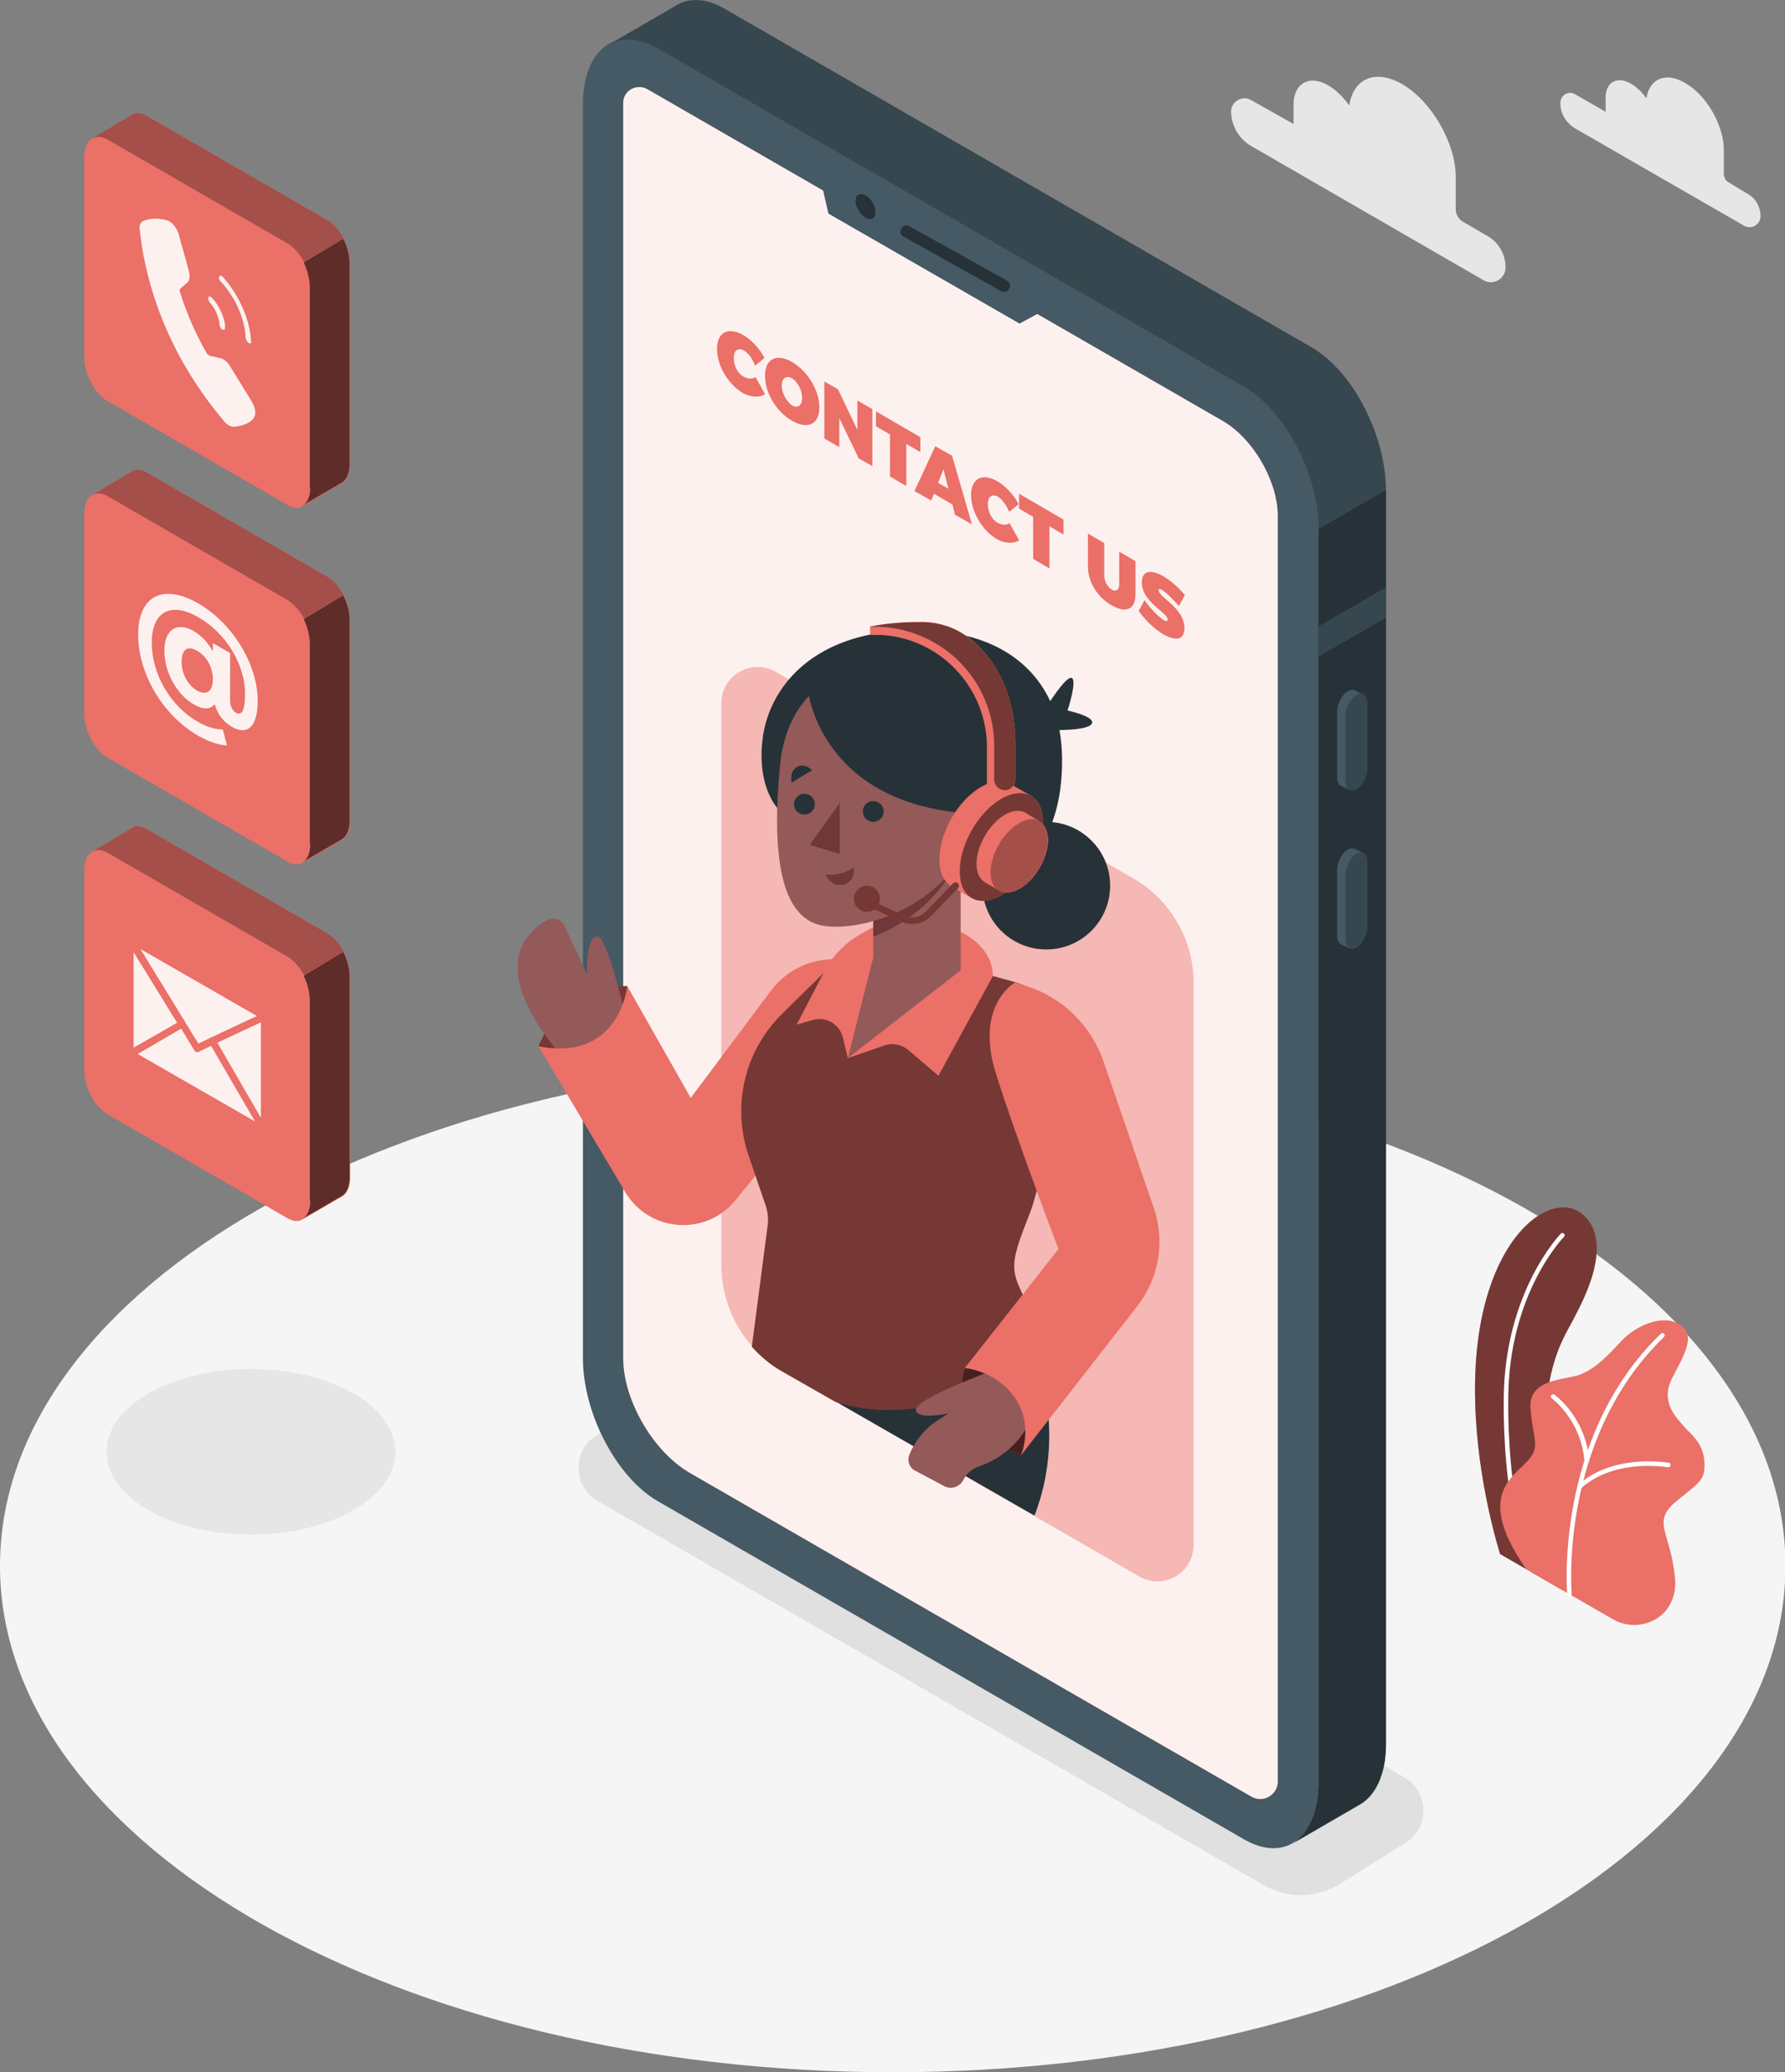 <svg width="517" height="600" viewBox="0 0 517 600" fill="none" xmlns="http://www.w3.org/2000/svg">
<rect x="0" y="0" width="517" height="600" fill="#808080" stroke="none"/>
<g clip-path="url(#clip0_51_453)">
<path d="M258.566 600C401.367 600 517.131 534.353 517.131 453.374C517.131 372.395 401.367 306.748 258.566 306.748C115.764 306.748 0 372.395 0 453.374C0 534.353 115.764 600 258.566 600Z" fill="#F5F5F5"/>
<path d="M366.137 545.883L173.164 434.636C165.687 430.312 165.687 419.568 173.164 415.375L192.186 403.451C198.876 399.651 207.141 399.651 213.832 403.451L406.673 514.567C414.151 518.891 414.151 529.635 406.673 533.828L387.652 545.752C380.961 549.683 372.697 549.683 366.137 545.883Z" fill="#E0E0E0"/>
<path d="M72.677 444.333C95.788 444.333 114.524 433.597 114.524 420.354C114.524 407.111 95.788 396.375 72.677 396.375C49.565 396.375 30.828 407.111 30.828 420.354C30.828 433.597 49.565 444.333 72.677 444.333Z" fill="#E6E6E6"/>
<path d="M434.485 449.967L452.851 460.581C452.851 460.581 443.405 431.098 448.521 401.485C450.358 390.216 454.425 384.713 455.868 381.699C457.311 378.685 468.199 360.21 458.491 351.692C448.784 343.175 425.958 360.341 427.269 405.94C427.794 429.264 434.485 449.967 434.485 449.967Z" fill="#EA7068"/>
<path opacity="0.5" d="M434.485 449.967L452.851 460.581C452.851 460.581 443.405 431.098 448.521 401.485C450.358 390.216 454.425 384.713 455.868 381.699C457.311 378.685 468.199 360.21 458.491 351.692C448.784 343.175 425.958 360.341 427.269 405.94C427.794 429.264 434.485 449.967 434.485 449.967Z" fill="black"/>
<path d="M443.012 455.471C442.749 455.471 442.487 455.34 442.356 455.078C442.225 454.947 435.272 435.685 435.534 404.892C435.796 373.968 451.932 357.327 452.063 357.196C452.326 356.934 452.719 356.934 452.982 357.196C453.244 357.458 453.244 357.851 452.982 358.113C452.851 358.244 436.977 374.492 436.846 404.892C436.584 435.423 443.536 454.423 443.668 454.554C443.799 454.947 443.668 455.209 443.274 455.34C443.143 455.471 443.143 455.471 443.012 455.471Z" fill="white"/>
<path d="M442.093 454.422L467.15 468.836C472.528 471.981 479.743 470.539 483.154 465.429C484.597 463.333 485.516 460.45 485.122 456.781C483.941 443.809 478.3 440.795 485.253 434.898C492.206 429.133 494.043 428.74 493.649 423.105C493.255 417.471 489.451 415.112 487.615 412.885C485.778 410.657 480.793 406.071 484.204 399.258C487.615 392.444 492.206 385.892 485.253 382.878C481.055 381.044 473.971 383.534 469.38 388.513C464.788 393.492 460.984 397.161 456.524 398.34C452.063 399.52 442.88 399.782 443.274 407.382C443.668 414.981 445.635 417.602 443.93 421.009C440.519 427.167 425.695 430.836 442.093 454.422Z" fill="#EA7068"/>
<path d="M454.556 462.153C454.162 462.153 453.9 461.891 453.9 461.498C453.9 461.105 450.096 416.03 481.055 386.154C481.318 385.892 481.711 385.892 481.974 386.154C482.236 386.416 482.236 386.809 481.974 387.071C451.407 416.685 455.212 460.974 455.212 461.498C455.212 461.891 454.949 462.153 454.556 462.153Z" fill="white"/>
<path d="M459.541 423.498C459.147 423.498 458.885 423.236 458.885 422.843C457.836 410.919 449.44 404.892 449.44 404.892C449.177 404.63 449.046 404.237 449.309 403.975C449.571 403.712 449.964 403.581 450.227 403.844C450.62 404.106 459.147 410.264 460.328 422.843C460.197 423.105 459.935 423.498 459.541 423.498Z" fill="white"/>
<path d="M457.442 431.229C457.311 431.229 457.18 431.229 457.048 431.098C456.786 430.836 456.786 430.443 457.048 430.181C457.311 429.788 465.051 421.271 483.285 423.498C483.679 423.498 483.941 423.891 483.81 424.285C483.81 424.678 483.417 424.94 483.023 424.809C465.576 422.581 457.967 430.967 457.967 430.967C457.704 431.098 457.573 431.229 457.442 431.229Z" fill="white"/>
<path d="M360.234 532.518L190.481 434.636C178.543 427.692 168.835 409.216 168.835 393.23V30.269C168.835 14.283 178.543 6.945 190.481 13.89L360.234 111.771C372.172 118.716 381.879 137.192 381.879 153.178V516.139C381.879 532.125 372.172 539.463 360.234 532.518Z" fill="#455A64"/>
<path d="M379.781 100.502L210.027 2.621C204.911 -0.393 200.188 -0.655 196.515 1.179C196.122 1.441 195.597 1.703 195.203 1.966L176.181 12.972C179.986 10.745 184.971 10.876 190.481 14.021L360.234 111.902C372.172 118.847 381.879 137.323 381.879 153.309V516.27C381.879 524.656 379.125 530.684 374.795 533.566L393.555 522.691C398.278 520.201 401.426 513.911 401.426 505.001V142.04C401.426 125.923 391.718 107.316 379.781 100.502Z" fill="#37474F"/>
<path d="M381.879 153.178V516.139C381.879 524.525 379.125 530.552 374.795 533.435L393.555 522.56C398.278 520.07 401.426 513.78 401.426 504.87V141.909L381.879 153.178Z" fill="#263238"/>
<path d="M401.426 170.081L381.879 181.35V190.129L401.426 178.86V170.081Z" fill="#37474F"/>
<path d="M392.899 228.522C391.194 229.57 389.751 228.522 389.751 226.163V207.294C389.751 204.936 391.194 202.315 392.899 201.267C394.604 200.218 396.047 201.267 396.047 203.625V222.494C396.047 224.853 394.604 227.604 392.899 228.522Z" fill="#37474F"/>
<path d="M389.751 226.163V207.294C389.751 204.936 391.194 202.315 392.899 201.267C393.686 200.874 394.342 200.743 394.867 201.136L392.505 199.957C391.981 199.695 391.194 199.694 390.406 200.088C388.701 201.136 387.258 203.757 387.258 206.115V224.984C387.258 226.294 387.652 227.08 388.308 227.473L390.8 228.784C390.144 228.391 389.751 227.473 389.751 226.163Z" fill="#455A64"/>
<path d="M392.899 274.383C391.194 275.431 389.751 274.383 389.751 272.024V253.156C389.751 250.797 391.194 248.176 392.899 247.128C394.604 246.08 396.047 247.128 396.047 249.487V268.355C396.047 270.714 394.604 273.466 392.899 274.383Z" fill="#37474F"/>
<path d="M389.751 272.024V253.156C389.751 250.797 391.194 248.176 392.899 247.128C393.686 246.735 394.342 246.604 394.867 246.997L392.505 245.818C391.981 245.556 391.194 245.556 390.406 245.949C388.701 246.997 387.258 249.618 387.258 251.976V270.845C387.258 272.156 387.652 272.942 388.308 273.335L390.8 274.645C390.144 274.252 389.751 273.335 389.751 272.024Z" fill="#455A64"/>
<path d="M354.331 121.992L187.463 25.813C184.446 24.11 180.511 26.206 180.511 29.744V393.23C180.511 405.416 189.169 420.223 199.664 426.381L362.464 520.201C365.875 522.166 370.073 519.677 370.073 515.877V149.378C370.073 139.288 362.989 127.102 354.331 121.992Z" fill="#EA7068"/>
<path opacity="0.9" d="M354.331 121.992L187.463 25.813C184.446 24.11 180.511 26.206 180.511 29.744V393.23C180.511 405.416 189.169 420.223 199.664 426.381L362.464 520.201C365.875 522.166 370.073 519.677 370.073 515.877V149.378C370.073 139.288 362.989 127.102 354.331 121.992Z" fill="white"/>
<path d="M237.445 50.972L239.937 61.847L295.297 93.688L304.743 88.578L237.445 50.972Z" fill="#455A64"/>
<path d="M253.581 61.455C253.581 63.289 252.269 63.944 250.694 63.027C249.12 62.11 247.808 59.882 247.808 58.179C247.808 56.344 249.12 55.689 250.694 56.606C252.4 57.524 253.581 59.62 253.581 61.455Z" fill="#263238"/>
<path d="M290.837 84.516C290.575 84.516 290.312 84.385 289.919 84.254L261.714 68.53C260.796 68.006 260.533 66.958 261.058 66.172C261.583 65.255 262.632 64.993 263.419 65.517L291.624 81.241C292.542 81.765 292.805 82.813 292.28 83.599C292.149 84.123 291.493 84.516 290.837 84.516Z" fill="#263238"/>
<path d="M215.537 101.551C213.832 100.502 212.52 101.419 212.52 103.647C212.52 105.875 213.7 108.233 215.537 109.15C216.586 109.675 217.898 109.806 218.817 109.15L221.571 114.13C219.997 115.178 217.505 115.047 215.275 113.868C210.945 111.378 207.666 105.875 207.666 101.026C207.666 96.178 210.945 94.475 215.406 97.095C217.636 98.406 219.997 100.895 221.44 103.647L218.685 105.875C217.898 103.778 216.718 102.206 215.537 101.551Z" fill="#EA7068"/>
<path d="M237.314 117.93C237.314 122.778 234.034 124.481 229.443 121.861C224.851 119.24 221.571 113.737 221.571 108.757C221.571 103.909 224.851 102.206 229.443 104.826C234.034 107.578 237.314 113.081 237.314 117.93ZM226.425 111.64C226.425 113.868 227.868 116.357 229.443 117.406C231.017 118.323 232.329 117.406 232.329 115.178C232.329 112.95 231.017 110.592 229.443 109.544C227.868 108.626 226.425 109.412 226.425 111.64Z" fill="#EA7068"/>
<path d="M242.692 112.688L248.333 124.481V115.964L252.662 118.454V134.964L248.727 132.737L243.086 121.075V129.461L238.757 126.971V110.461L242.692 112.688Z" fill="#EA7068"/>
<path d="M266.568 126.578V130.902L262.501 128.543V140.729L257.778 137.978V125.792L253.712 123.433V119.109L266.568 126.578Z" fill="#EA7068"/>
<path d="M275.882 146.101L270.503 142.957L269.716 144.922L264.862 142.171L270.897 129.198L275.751 131.95L281.523 151.867L276.538 148.984L275.882 146.101ZM274.701 141.515L273.258 135.881L271.684 139.812L274.701 141.515Z" fill="#EA7068"/>
<path d="M289.132 143.874C287.426 142.826 286.114 143.743 286.114 145.971C286.114 148.198 287.295 150.557 289.132 151.474C290.181 151.998 291.493 152.129 292.411 151.474L295.166 156.453C293.592 157.502 291.099 157.371 288.869 156.191C284.54 153.702 281.261 148.198 281.261 143.35C281.261 138.502 284.54 136.798 289.001 139.419C291.231 140.729 293.592 143.219 295.035 145.971L292.28 148.198C291.493 146.233 290.181 144.529 289.132 143.874Z" fill="#EA7068"/>
<path d="M308.022 150.426V154.75L303.956 152.391V164.577L299.233 161.826V149.64L295.166 147.281V142.957L308.022 150.426Z" fill="#EA7068"/>
<path d="M322.059 170.736C323.24 171.391 324.158 170.867 324.158 169.295V159.729L328.881 162.481V172.046C328.881 176.37 326.257 177.681 322.059 175.322C317.861 172.963 315.106 168.508 315.106 164.053V154.488L319.829 157.239V166.805C319.829 168.377 320.878 170.081 322.059 170.736Z" fill="#EA7068"/>
<path d="M336.489 170.736C335.965 170.474 335.571 170.474 335.571 170.867C335.571 172.964 343.049 175.977 343.049 181.874C343.049 185.543 340.294 185.543 337.014 183.708C334.522 182.267 331.767 179.646 329.799 176.895L331.504 173.75C332.947 175.977 335.571 178.598 337.014 179.515C337.67 179.908 338.195 179.908 338.195 179.384C338.195 177.288 330.717 174.405 330.717 168.639C330.717 165.364 333.079 164.708 336.883 166.805C339.113 168.115 341.474 170.212 343.18 172.308L341.474 175.453C340.031 173.881 337.801 171.522 336.489 170.736Z" fill="#EA7068"/>
<path d="M345.672 284.604V447.346C345.672 455.471 336.883 460.45 329.93 456.388L242.167 405.809L226.556 396.899C223.277 395.064 220.391 392.575 217.898 389.823C212.257 383.402 208.978 375.147 208.978 366.368V203.625C208.978 195.501 217.767 190.522 224.72 194.584L327.962 254.204C338.982 260.493 345.672 272.024 345.672 284.604Z" fill="#EA7068"/>
<path opacity="0.5" d="M345.672 284.604V447.346C345.672 455.471 336.883 460.45 329.93 456.388L242.167 405.809L226.556 396.899C223.277 395.064 220.391 392.575 217.898 389.823C212.257 383.402 208.978 375.147 208.978 366.368V203.625C208.978 195.501 217.767 190.522 224.72 194.584L327.962 254.204C338.982 260.493 345.672 272.024 345.672 284.604Z" fill="white"/>
<path d="M295.035 380.913C295.035 380.913 311.433 408.167 299.626 438.829L242.036 405.809L295.035 380.913Z" fill="#263238"/>
<path d="M303.037 274.907C313.253 274.907 321.534 266.635 321.534 256.431C321.534 246.227 313.253 237.956 303.037 237.956C292.822 237.956 284.54 246.227 284.54 256.431C284.54 266.635 292.822 274.907 303.037 274.907Z" fill="#263238"/>
<path d="M303.037 204.804C303.037 204.804 308.678 195.632 310.384 196.287C312.089 196.942 309.203 205.721 309.203 205.721C309.203 205.721 317.73 207.556 316.156 209.652C314.582 211.749 304.087 211.356 304.087 211.356L303.037 204.804Z" fill="#263238"/>
<path d="M307.104 228.39C303.168 257.872 278.243 257.872 278.243 257.872L226.032 234.942C226.032 234.942 222.096 231.535 220.915 223.542C220.522 220.79 220.391 217.514 220.915 213.714C220.915 213.714 220.915 213.714 220.915 213.583C222.621 201.135 231.935 187.77 252.138 183.708C256.204 182.922 260.665 182.397 265.65 182.397C267.88 182.397 270.11 182.528 272.209 182.791C287.951 184.363 298.971 191.701 304.218 203.101C305.399 205.59 306.186 208.342 306.842 211.225C307.76 216.466 307.891 222.1 307.104 228.39Z" fill="#263238"/>
<path d="M181.691 285.521C181.691 285.521 163.194 284.865 155.979 302.948C155.979 302.948 163.85 308.189 174.214 302.948C184.577 297.707 181.691 285.521 181.691 285.521Z" fill="#EA7068"/>
<path opacity="0.5" d="M181.691 285.521C181.691 285.521 163.194 284.865 155.979 302.948C155.979 302.948 163.85 308.189 174.214 302.948C184.577 297.707 181.691 285.521 181.691 285.521Z" fill="black"/>
<path d="M181.166 294.169C181.166 294.169 175.919 271.369 173.164 271.107C170.278 270.845 169.885 278.052 170.016 282.114L163.456 267.962C162.538 266.128 160.308 265.342 158.471 266.39C151.912 270.059 140.368 280.935 164.637 308.058L181.166 294.169Z" fill="#945959"/>
<path d="M248.333 278.445L244.398 277.921C236.264 276.873 228.262 280.279 223.408 286.7L200.057 317.886L181.691 285.521C181.691 285.521 179.461 307.534 155.979 302.948L181.166 345.272C188.119 356.803 204.386 357.982 212.913 347.63L234.428 321.162L248.333 278.445Z" fill="#EA7068"/>
<path d="M298.315 351.168C293.067 364.402 292.542 367.023 295.691 373.706C298.971 380.388 300.938 388.906 300.938 388.906C300.938 388.906 276.669 416.16 242.036 405.94L226.425 397.03C223.146 395.195 220.26 392.706 217.767 389.954L222.359 354.706C222.621 352.872 222.359 350.906 221.834 349.203L216.849 334.658C211.864 320.113 215.668 304.127 226.688 293.383L243.348 277.003L287.295 282.507L293.854 284.341C302.775 286.831 308.416 295.61 307.104 304.651C305.136 320.375 301.594 342.782 298.315 351.168Z" fill="#EA7068"/>
<path opacity="0.5" d="M298.315 351.168C293.067 364.402 292.542 367.023 295.691 373.706C298.971 380.388 300.938 388.906 300.938 388.906C300.938 388.906 276.669 416.16 242.036 405.94L226.425 397.03C223.146 395.195 220.26 392.706 217.767 389.954L222.359 354.706C222.621 352.872 222.359 350.906 221.834 349.203L216.849 334.658C211.864 320.113 215.668 304.127 226.688 293.383L243.348 277.003L287.295 282.507L293.854 284.341C302.775 286.831 308.416 295.61 307.104 304.651C305.136 320.375 301.594 342.782 298.315 351.168Z" fill="black"/>
<path d="M271.815 311.465L263.026 303.996C261.189 302.424 258.566 301.9 256.204 302.686L245.578 306.355L244.135 300.458C243.217 296.527 239.15 294.169 235.346 295.348L230.754 296.658L238.494 281.721C240.987 276.872 244.922 272.81 249.776 270.19L252.793 268.486L278.112 269.797C278.112 269.797 287.557 273.728 287.557 282.638L271.815 311.465Z" fill="#EA7068"/>
<path d="M278.243 280.935L252.925 300.589V237.825H278.243V280.935Z" fill="#945959"/>
<path d="M253.318 275.693L245.578 306.355L278.112 280.935L253.318 275.693Z" fill="#945959"/>
<path d="M252.925 271.238C262.632 267.438 272.865 259.969 278.243 247.128V237.825H252.925V271.238Z" fill="#703838"/>
<path d="M258.303 191.308C248.727 191.308 228.262 196.68 225.901 221.708C223.539 246.866 225.769 266.259 238.757 268.093C251.744 269.928 281.785 260.625 285.852 228.128C290.05 195.763 267.749 191.308 258.303 191.308Z" fill="#945959"/>
<path d="M243.217 232.452V247.259L234.559 244.638L243.217 232.452Z" fill="#703838"/>
<path d="M252.925 237.956C254.591 237.956 255.942 236.606 255.942 234.942C255.942 233.278 254.591 231.928 252.925 231.928C251.258 231.928 249.907 233.278 249.907 234.942C249.907 236.606 251.258 237.956 252.925 237.956Z" fill="#263238"/>
<path d="M232.985 235.859C234.651 235.859 236.002 234.51 236.002 232.845C236.002 231.181 234.651 229.832 232.985 229.832C231.318 229.832 229.967 231.181 229.967 232.845C229.967 234.51 231.318 235.859 232.985 235.859Z" fill="#263238"/>
<path d="M229.311 226.556L235.215 223.018C235.215 223.018 232.985 220.659 230.754 222.101C228.524 223.542 229.311 226.556 229.311 226.556Z" fill="#263238"/>
<path d="M239.15 253.287C239.15 253.287 244.004 253.68 247.284 251.059C247.284 251.059 247.808 255.383 244.266 256.169C240.593 256.956 239.15 253.287 239.15 253.287Z" fill="#703838"/>
<path d="M234.034 199.956C234.034 199.956 237.707 234.68 284.803 235.728C284.803 235.728 299.102 201.266 270.897 190.129C242.692 178.86 234.034 199.956 234.034 199.956Z" fill="#263238"/>
<path d="M298.708 230.487C298.577 230.487 298.577 230.487 298.708 230.487L292.805 227.08C290.575 225.769 287.557 225.9 284.147 227.866C277.456 231.666 272.078 241.1 272.078 248.831C272.078 252.631 273.39 255.383 275.62 256.693L281.261 259.969C281.392 260.1 281.523 260.1 281.654 260.1L281.785 260.231C283.884 261.279 286.77 261.017 289.919 259.183C296.609 255.383 301.988 245.949 301.988 238.218C302.119 234.418 300.807 231.797 298.708 230.487Z" fill="#EA7068"/>
<path d="M302.119 238.218C302.119 245.948 296.74 255.383 290.05 259.183C283.36 262.983 277.981 259.969 277.981 252.238C277.981 244.507 283.36 235.073 290.05 231.273C296.74 227.473 302.119 230.618 302.119 238.218Z" fill="#EA7068"/>
<path opacity="0.5" d="M302.119 238.218C302.119 245.948 296.74 255.383 290.05 259.183C283.36 262.983 277.981 259.969 277.981 252.238C277.981 244.507 283.36 235.073 290.05 231.273C296.74 227.473 302.119 230.618 302.119 238.218Z" fill="black"/>
<path d="M300.938 237.694L297.003 235.335C295.56 234.418 293.461 234.549 291.099 235.859C286.508 238.48 282.835 244.9 282.835 250.142C282.835 252.762 283.753 254.597 285.327 255.514L289.263 257.742C289.394 257.742 289.394 257.873 289.525 257.873L289.656 258.004C291.099 258.659 293.067 258.528 295.297 257.349C299.889 254.728 303.562 248.307 303.562 243.066C303.431 240.445 302.513 238.611 300.938 237.694Z" fill="#EA7068"/>
<path d="M303.431 243.066C303.431 248.307 299.758 254.728 295.166 257.348C290.575 259.969 286.902 257.872 286.902 252.631C286.902 247.39 290.575 240.969 295.166 238.348C299.626 235.597 303.431 237.824 303.431 243.066Z" fill="#EA7068"/>
<path opacity="0.3" d="M303.431 243.066C303.431 248.307 299.758 254.728 295.166 257.348C290.575 259.969 286.902 257.872 286.902 252.631C286.902 247.39 290.575 240.969 295.166 238.348C299.626 235.597 303.431 237.824 303.431 243.066Z" fill="black"/>
<path d="M280.605 184.625C276.8 181.742 272.209 180.17 267.486 180.039C267.093 180.039 266.699 180.039 266.306 180.039C261.058 180.039 256.335 180.563 252.006 181.349C252.925 181.349 253.712 181.349 254.63 181.349H252.006V183.839H254.499C259.746 183.97 264.862 185.411 269.585 188.163C279.555 193.929 285.852 204.673 285.852 216.335V226.687C285.852 228.39 287.295 229.701 289.001 229.57C289.132 229.57 289.263 229.57 289.263 229.57L291.887 228.783C291.755 228.783 291.493 228.914 291.362 228.914C292.936 228.783 294.117 227.211 294.117 225.639V216.073C294.117 198.646 286.639 189.342 280.605 184.625Z" fill="#EA7068"/>
<path d="M264.207 267.569C263.157 267.569 262.108 267.307 261.058 266.914L252.793 263.114C252.269 262.852 252.138 262.328 252.269 261.804C252.531 261.28 253.056 261.149 253.581 261.28L261.845 265.08C263.944 266.128 266.568 265.604 268.142 263.9L276.013 255.776C276.407 255.383 277.063 255.383 277.456 255.776C277.85 256.169 277.85 256.825 277.456 257.218L269.585 265.342C268.142 266.783 266.174 267.569 264.207 267.569Z" fill="#EA7068"/>
<path opacity="0.5" d="M264.207 267.569C263.157 267.569 262.108 267.307 261.058 266.914L252.793 263.114C252.269 262.852 252.138 262.328 252.269 261.804C252.531 261.28 253.056 261.149 253.581 261.28L261.845 265.08C263.944 266.128 266.568 265.604 268.142 263.9L276.013 255.776C276.407 255.383 277.063 255.383 277.456 255.776C277.85 256.169 277.85 256.825 277.456 257.218L269.585 265.342C268.142 266.783 266.174 267.569 264.207 267.569Z" fill="black"/>
<path d="M251.088 264.032C253.189 264.032 254.892 262.33 254.892 260.232C254.892 258.133 253.189 256.432 251.088 256.432C248.987 256.432 247.284 258.133 247.284 260.232C247.284 262.33 248.987 264.032 251.088 264.032Z" fill="#EA7068"/>
<path opacity="0.5" d="M251.088 264.032C253.189 264.032 254.892 262.33 254.892 260.232C254.892 258.133 253.189 256.432 251.088 256.432C248.987 256.432 247.284 258.133 247.284 260.232C247.284 262.33 248.987 264.032 251.088 264.032Z" fill="black"/>
<path d="M294.117 215.942V225.507C294.117 227.08 292.936 228.652 291.362 228.783C289.525 228.914 287.951 227.473 287.951 225.638V215.942C287.951 203.625 281.392 192.225 270.635 186.066C264.862 182.791 258.434 181.218 252.006 181.48C256.335 180.563 261.058 180.17 266.306 180.17C266.699 180.17 267.093 180.17 267.486 180.17C272.209 180.301 276.8 181.742 280.605 184.756C286.639 189.342 294.117 198.646 294.117 215.942Z" fill="#EA7068"/>
<path opacity="0.5" d="M294.117 215.942V225.507C294.117 227.08 292.936 228.652 291.362 228.783C289.525 228.914 287.951 227.473 287.951 225.638V215.942C287.951 203.625 281.392 192.225 270.635 186.066C264.862 182.791 258.434 181.218 252.006 181.48C256.335 180.563 261.058 180.17 266.306 180.17C266.699 180.17 267.093 180.17 267.486 180.17C272.209 180.301 276.8 181.742 280.605 184.756C286.639 189.342 294.117 198.646 294.117 215.942Z" fill="black"/>
<path d="M279.424 396.112C279.424 396.112 273.127 413.54 295.822 421.402C295.822 421.402 303.3 410.526 295.822 401.616C288.345 392.837 279.424 396.112 279.424 396.112Z" fill="#EA7068"/>
<path opacity="0.7" d="M279.424 396.112C279.424 396.112 273.127 413.54 295.822 421.402C295.822 421.402 303.3 410.526 295.822 401.616C288.345 392.837 279.424 396.112 279.424 396.112Z" fill="black"/>
<path d="M287.295 396.898C287.295 396.898 265.125 405.022 265.256 408.167C265.387 411.312 274.701 409.216 274.701 409.216L271.291 411.443C267.749 413.802 264.994 417.209 263.419 421.14C262.632 422.974 263.419 425.071 265.125 425.857L273.521 430.312C275.488 431.36 277.981 430.574 279.03 428.477C279.949 426.643 281.654 425.202 283.622 424.546C288.213 422.974 296.74 418.65 300.151 406.726L287.295 396.898Z" fill="#945959"/>
<path d="M293.986 284.472C293.986 284.472 282.179 291.024 288.476 310.941C294.773 330.858 306.579 361.651 306.579 361.651L279.424 396.112C279.424 396.112 288.476 396.767 293.986 404.76C299.495 412.884 295.691 421.402 295.691 421.402L329.405 378.161C335.702 370.037 337.539 359.292 334.128 349.596L319.698 307.534C316.156 297.051 307.891 288.927 297.396 285.52L293.986 284.472Z" fill="#EA7068"/>
<path d="M94.716 166.936L42.504 136.798C40.93 135.881 39.487 135.75 38.306 136.405C38.175 136.536 38.044 136.536 37.913 136.667L26.631 143.35C26.631 143.35 26.631 143.35 26.762 143.35C25.319 144.136 24.4 146.102 24.4 148.722V206.639C24.4 211.487 27.418 217.252 31.091 219.349L83.302 249.487C85.139 250.535 86.713 250.535 87.894 249.618C87.894 249.618 87.894 249.618 87.763 249.749L99.045 243.197C100.488 242.411 101.406 240.445 101.406 237.694V179.777C101.406 174.798 98.389 169.032 94.716 166.936Z" fill="#EA7068"/>
<path d="M99.569 172.439C98.389 170.081 96.683 167.984 94.716 166.936L42.504 136.798C40.93 135.881 39.487 135.75 38.306 136.405C38.175 136.536 38.044 136.536 37.913 136.667L26.631 143.35C27.811 142.695 29.385 142.695 31.091 143.612L83.302 173.749C85.27 174.929 86.976 177.025 88.287 179.515L99.569 172.439Z" fill="#EA7068"/>
<path d="M89.862 244.376C89.862 246.997 89.075 248.831 87.632 249.617L98.913 243.066C100.357 242.28 101.275 240.314 101.275 237.562V179.646C101.275 177.287 100.619 174.667 99.438 172.439L88.025 179.384C89.075 181.611 89.731 184.101 89.731 186.328V244.376H89.862Z" fill="#EA7068"/>
<path opacity="0.3" d="M99.569 172.439C98.389 170.081 96.683 167.984 94.716 166.936L42.504 136.798C40.93 135.881 39.487 135.75 38.306 136.405C38.175 136.536 38.044 136.536 37.913 136.667L26.631 143.35C27.811 142.695 29.385 142.695 31.091 143.612L83.302 173.749C85.27 174.929 86.976 177.025 88.287 179.515L99.569 172.439Z" fill="black"/>
<path opacity="0.6" d="M89.862 244.376C89.862 246.997 89.075 248.831 87.632 249.617L98.913 243.066C100.357 242.28 101.275 240.314 101.275 237.562V179.646C101.275 177.287 100.619 174.667 99.438 172.439L88.025 179.384C89.075 181.611 89.731 184.101 89.731 186.328V244.376H89.862Z" fill="black"/>
<path d="M74.644 202.97C74.644 210.439 71.627 213.06 67.167 210.439C64.674 208.998 62.969 206.77 62.182 203.887C60.87 205.46 58.902 205.591 56.016 203.887C51.293 201.136 47.62 194.715 47.62 188.425C47.62 182.136 51.293 180.039 56.016 182.66C58.377 184.101 60.345 186.067 61.657 188.687V186.198L66.642 189.081V202.708C66.642 204.673 67.429 205.853 68.347 206.377C70.053 207.294 70.971 205.722 70.971 200.873C70.971 192.356 65.461 183.315 57.459 178.729C49.326 174.012 43.947 177.288 43.947 186.067C43.947 194.977 49.194 204.411 57.328 208.998C59.558 210.308 62.182 211.225 64.543 211.225L65.724 215.811C63.493 215.811 60.214 214.632 57.459 213.06C46.964 207.032 40.011 194.846 40.011 183.708C40.011 172.832 46.964 168.639 57.59 174.798C67.56 180.694 74.644 192.487 74.644 202.97ZM61.657 196.68C61.657 193.012 59.689 189.867 57.066 188.425C54.442 186.853 52.605 187.901 52.605 191.57C52.605 195.239 54.442 198.384 57.066 199.956C59.689 201.398 61.657 200.349 61.657 196.68Z" fill="#EA7068"/>
<g opacity="0.9">
<path d="M74.644 202.97C74.644 210.439 71.627 213.06 67.167 210.439C64.674 208.998 62.969 206.77 62.182 203.887C60.87 205.46 58.902 205.591 56.016 203.887C51.293 201.136 47.62 194.715 47.62 188.425C47.62 182.136 51.293 180.039 56.016 182.66C58.377 184.101 60.345 186.067 61.657 188.687V186.198L66.642 189.081V202.708C66.642 204.673 67.429 205.853 68.347 206.377C70.053 207.294 70.971 205.722 70.971 200.873C70.971 192.356 65.461 183.315 57.459 178.729C49.326 174.012 43.947 177.288 43.947 186.067C43.947 194.977 49.194 204.411 57.328 208.998C59.558 210.308 62.182 211.225 64.543 211.225L65.724 215.811C63.493 215.811 60.214 214.632 57.459 213.06C46.964 207.032 40.011 194.846 40.011 183.708C40.011 172.832 46.964 168.639 57.59 174.798C67.56 180.694 74.644 192.487 74.644 202.97ZM61.657 196.68C61.657 193.012 59.689 189.867 57.066 188.425C54.442 186.853 52.605 187.901 52.605 191.57C52.605 195.239 54.442 198.384 57.066 199.956C59.689 201.398 61.657 200.349 61.657 196.68Z" fill="white"/>
</g>
<path d="M94.716 270.19L42.504 240.052C40.93 239.135 39.487 239.004 38.306 239.659C38.175 239.79 38.044 239.79 37.913 239.921L26.631 246.604C26.631 246.604 26.631 246.604 26.762 246.604C25.319 247.39 24.4 249.355 24.4 251.976V309.893C24.4 314.741 27.418 320.506 31.091 322.603L83.302 352.74C85.139 353.789 86.713 353.789 87.894 352.871C87.894 352.871 87.894 352.871 87.763 353.003L99.045 346.451C100.488 345.665 101.406 343.699 101.406 340.948V283.031C101.406 277.921 98.389 272.286 94.716 270.19Z" fill="#EA7068"/>
<path d="M99.569 275.693C98.389 273.334 96.683 271.238 94.716 270.19L42.504 240.052C40.93 239.135 39.487 239.004 38.306 239.659C38.175 239.79 38.044 239.79 37.913 239.921L26.631 246.604C27.811 245.949 29.385 245.949 31.091 246.866L83.302 277.003C85.27 278.183 86.976 280.279 88.287 282.769L99.569 275.693Z" fill="#EA7068"/>
<path d="M89.862 347.63C89.862 350.251 89.075 352.085 87.632 352.871L98.913 346.32C100.357 345.533 101.275 343.568 101.275 340.816V282.9C101.275 280.541 100.619 277.92 99.438 275.693L88.025 282.638C89.075 284.865 89.731 287.355 89.731 289.582V347.63H89.862Z" fill="#EA7068"/>
<path opacity="0.3" d="M99.569 275.693C98.389 273.334 96.683 271.238 94.716 270.19L42.504 240.052C40.93 239.135 39.487 239.004 38.306 239.659C38.175 239.79 38.044 239.79 37.913 239.921L26.631 246.604C27.811 245.949 29.385 245.949 31.091 246.866L83.302 277.003C85.27 278.183 86.976 280.279 88.287 282.769L99.569 275.693Z" fill="black"/>
<path opacity="0.6" d="M89.862 347.63C89.862 350.251 89.075 352.085 87.632 352.871L98.913 346.32C100.357 345.533 101.275 343.568 101.275 340.816V282.9C101.275 280.541 100.619 277.92 99.438 275.693L88.025 282.638C89.075 284.865 89.731 287.355 89.731 289.582V347.63H89.862Z" fill="black"/>
<path d="M51.293 296.134L38.7 275.693V303.341L51.293 296.134Z" fill="#EA7068"/>
<path d="M62.969 301.9L75.562 323.651V296.003L62.969 301.9Z" fill="#EA7068"/>
<path d="M40.667 274.776L53.523 295.741L53.655 295.872V296.003L57.459 302.162L60.739 300.589L60.87 300.458C61.001 300.327 61.132 300.327 61.263 300.327L74.382 294.169L40.667 274.776Z" fill="#EA7068"/>
<path d="M61.132 302.817L57.59 304.521C57.459 304.652 57.328 304.652 57.197 304.652C56.803 304.652 56.541 304.521 56.278 304.127L52.474 297.838L39.88 305.176L73.857 324.7L61.132 302.817Z" fill="#EA7068"/>
<g opacity="0.9">
<path d="M51.293 296.134L38.7 275.693V303.341L51.293 296.134Z" fill="white"/>
<path d="M62.969 301.9L75.562 323.651V296.003L62.969 301.9Z" fill="white"/>
<path d="M40.667 274.776L53.523 295.741L53.655 295.872V296.003L57.459 302.162L60.739 300.589L60.87 300.458C61.001 300.327 61.132 300.327 61.263 300.327L74.382 294.169L40.667 274.776Z" fill="white"/>
<path d="M61.132 302.817L57.59 304.521C57.459 304.652 57.328 304.652 57.197 304.652C56.803 304.652 56.541 304.521 56.278 304.127L52.474 297.838L39.88 305.176L73.857 324.7L61.132 302.817Z" fill="white"/>
</g>
<path d="M94.716 63.682L42.504 33.544C40.93 32.627 39.487 32.496 38.306 33.151C38.175 33.282 38.044 33.282 37.913 33.413L26.631 40.096C26.631 40.096 26.631 40.096 26.762 40.096C25.319 40.882 24.4 42.848 24.4 45.468V103.385C24.4 108.233 27.418 113.999 31.091 116.095L83.302 146.233C85.139 147.281 86.713 147.281 87.894 146.364C87.894 146.364 87.894 146.364 87.763 146.495L99.045 139.943C100.488 139.157 101.406 137.191 101.406 134.44V76.392C101.406 71.544 98.389 65.909 94.716 63.682Z" fill="#EA7068"/>
<path d="M99.569 69.185C98.389 66.827 96.683 64.73 94.716 63.682L42.504 33.544C40.93 32.627 39.487 32.496 38.306 33.151C38.175 33.282 38.044 33.282 37.913 33.413L26.631 40.096C27.811 39.441 29.385 39.441 31.091 40.358L83.302 70.496C85.27 71.675 86.976 73.771 88.287 76.261L99.569 69.185Z" fill="#EA7068"/>
<path d="M89.862 141.122C89.862 143.743 89.075 145.577 87.632 146.363L98.913 139.812C100.357 139.026 101.275 137.06 101.275 134.308V76.392C101.275 74.033 100.619 71.413 99.438 69.185L88.025 76.13C89.075 78.357 89.731 80.847 89.731 83.075V141.122H89.862Z" fill="#EA7068"/>
<path opacity="0.3" d="M99.569 69.185C98.389 66.827 96.683 64.73 94.716 63.682L42.504 33.544C40.93 32.627 39.487 32.496 38.306 33.151C38.175 33.282 38.044 33.282 37.913 33.413L26.631 40.096C27.811 39.441 29.385 39.441 31.091 40.358L83.302 70.496C85.27 71.675 86.976 73.771 88.287 76.261L99.569 69.185Z" fill="black"/>
<path opacity="0.6" d="M89.862 141.122C89.862 143.743 89.075 145.577 87.632 146.363L98.913 139.812C100.357 139.026 101.275 137.06 101.275 134.308V76.392C101.275 74.033 100.619 71.413 99.438 69.185L88.025 76.13C89.075 78.357 89.731 80.847 89.731 83.075V141.122H89.862Z" fill="black"/>
<path d="M72.808 116.095C70.84 112.819 68.741 109.543 66.773 106.267C65.855 104.695 64.805 103.909 63.625 103.647C62.706 103.385 61.657 103.254 60.739 102.992C60.476 102.861 60.083 102.598 59.82 102.205C56.541 96.44 53.917 90.412 52.08 84.385C51.949 84.123 52.08 83.73 52.212 83.599C52.867 82.944 53.523 82.419 54.179 81.895C54.967 81.24 55.098 80.061 54.704 78.488C53.786 74.951 52.736 71.544 51.818 68.006C51.162 65.778 49.719 64.075 48.014 63.682C45.652 63.158 43.553 63.158 41.586 63.944C40.798 64.206 40.405 64.992 40.405 66.171C40.798 68.53 40.93 70.888 41.454 73.378C44.734 90.937 52.474 107.185 64.805 121.86C65.724 123.04 66.773 123.564 67.691 123.564C69.79 123.433 71.758 122.778 73.201 121.467C74.251 120.288 74.251 118.453 72.808 116.095Z" fill="#EA7068"/>
<path d="M72.677 98.274C72.414 94.736 71.365 91.198 69.528 87.529C68.216 84.909 66.511 82.419 64.674 80.323C64.149 79.799 63.756 79.537 63.493 80.061C63.231 80.454 63.493 81.109 64.018 81.633C64.149 81.764 64.412 82.026 64.543 82.157C68.347 86.743 70.578 91.722 71.102 96.964C71.102 97.357 71.102 97.75 71.233 98.143C71.365 98.536 71.758 99.191 72.02 99.323C72.283 99.454 72.545 99.323 72.808 99.323C72.677 98.929 72.677 98.667 72.677 98.274Z" fill="#EA7068"/>
<path d="M60.739 87.53C62.444 89.495 63.362 91.723 63.625 94.081C63.625 94.475 63.887 94.868 64.018 95.13C64.805 95.785 65.199 95.523 65.199 94.737C65.199 92.247 63.493 88.447 61.526 86.35C61.001 85.826 60.608 85.695 60.345 86.088C60.214 86.481 60.345 87.006 60.739 87.53Z" fill="#EA7068"/>
<g opacity="0.9">
<path d="M72.808 116.095C70.84 112.819 68.741 109.543 66.773 106.267C65.855 104.695 64.805 103.909 63.625 103.647C62.706 103.385 61.657 103.254 60.739 102.992C60.476 102.861 60.083 102.598 59.82 102.205C56.541 96.44 53.917 90.412 52.08 84.385C51.949 84.123 52.08 83.73 52.212 83.599C52.867 82.944 53.523 82.419 54.179 81.895C54.967 81.24 55.098 80.061 54.704 78.488C53.786 74.951 52.736 71.544 51.818 68.006C51.162 65.778 49.719 64.075 48.014 63.682C45.652 63.158 43.553 63.158 41.586 63.944C40.798 64.206 40.405 64.992 40.405 66.171C40.798 68.53 40.93 70.888 41.454 73.378C44.734 90.937 52.474 107.185 64.805 121.86C65.724 123.04 66.773 123.564 67.691 123.564C69.79 123.433 71.758 122.778 73.201 121.467C74.251 120.288 74.251 118.453 72.808 116.095Z" fill="white"/>
<path d="M72.677 98.274C72.414 94.736 71.365 91.198 69.528 87.529C68.216 84.909 66.511 82.419 64.674 80.323C64.149 79.799 63.756 79.537 63.493 80.061C63.231 80.454 63.493 81.109 64.018 81.633C64.149 81.764 64.412 82.026 64.543 82.157C68.347 86.743 70.578 91.722 71.102 96.964C71.102 97.357 71.102 97.75 71.233 98.143C71.365 98.536 71.758 99.191 72.02 99.323C72.283 99.454 72.545 99.323 72.808 99.323C72.677 98.929 72.677 98.667 72.677 98.274Z" fill="white"/>
<path d="M60.739 87.53C62.444 89.495 63.362 91.723 63.625 94.081C63.625 94.475 63.887 94.868 64.018 95.13C64.805 95.785 65.199 95.523 65.199 94.737C65.199 92.247 63.493 88.447 61.526 86.35C61.001 85.826 60.608 85.695 60.345 86.088C60.214 86.481 60.345 87.006 60.739 87.53Z" fill="white"/>
</g>
<path d="M362.333 28.958L374.664 35.903V31.579C374.664 31.317 374.664 30.924 374.664 30.662C374.664 30.4 374.664 30.007 374.664 29.745V29.614C375.058 23.848 379.518 21.621 384.766 24.765C386.996 26.076 389.095 28.172 390.8 30.531C391.981 22.669 398.409 19.917 406.149 24.372C414.676 29.352 421.629 41.407 421.629 51.234V60.537C421.629 61.979 422.416 63.42 423.727 64.206L430.943 68.399C434.091 70.234 436.059 73.641 436.059 77.441C436.059 80.716 432.517 82.813 429.631 81.11L362.464 42.324C358.791 40.227 356.561 36.296 356.561 32.103C356.692 29.352 359.84 27.517 362.333 28.958Z" fill="#E6E6E6"/>
<path d="M456.13 27.255L465.051 32.365V29.22C465.051 28.958 465.051 28.827 465.051 28.565C465.051 28.303 465.051 28.172 465.051 27.91V27.779C465.313 23.586 468.593 22.013 472.397 24.241C474.103 25.158 475.546 26.731 476.857 28.434C477.776 22.8 482.367 20.703 488.008 23.979C494.305 27.517 499.29 36.296 499.29 43.503V50.317C499.29 51.365 499.815 52.413 500.864 52.937L506.112 56.082C508.473 57.392 509.916 59.882 509.916 62.634C509.916 64.992 507.292 66.565 505.193 65.385L456.261 37.213C453.638 35.641 451.932 32.889 451.932 29.875C451.932 27.517 454.294 26.206 456.13 27.255Z" fill="#E6E6E6"/>
</g>
<defs>
<clipPath id="clip0_51_453">
<rect width="517" height="600" fill="white"/>
</clipPath>
</defs>
</svg>
